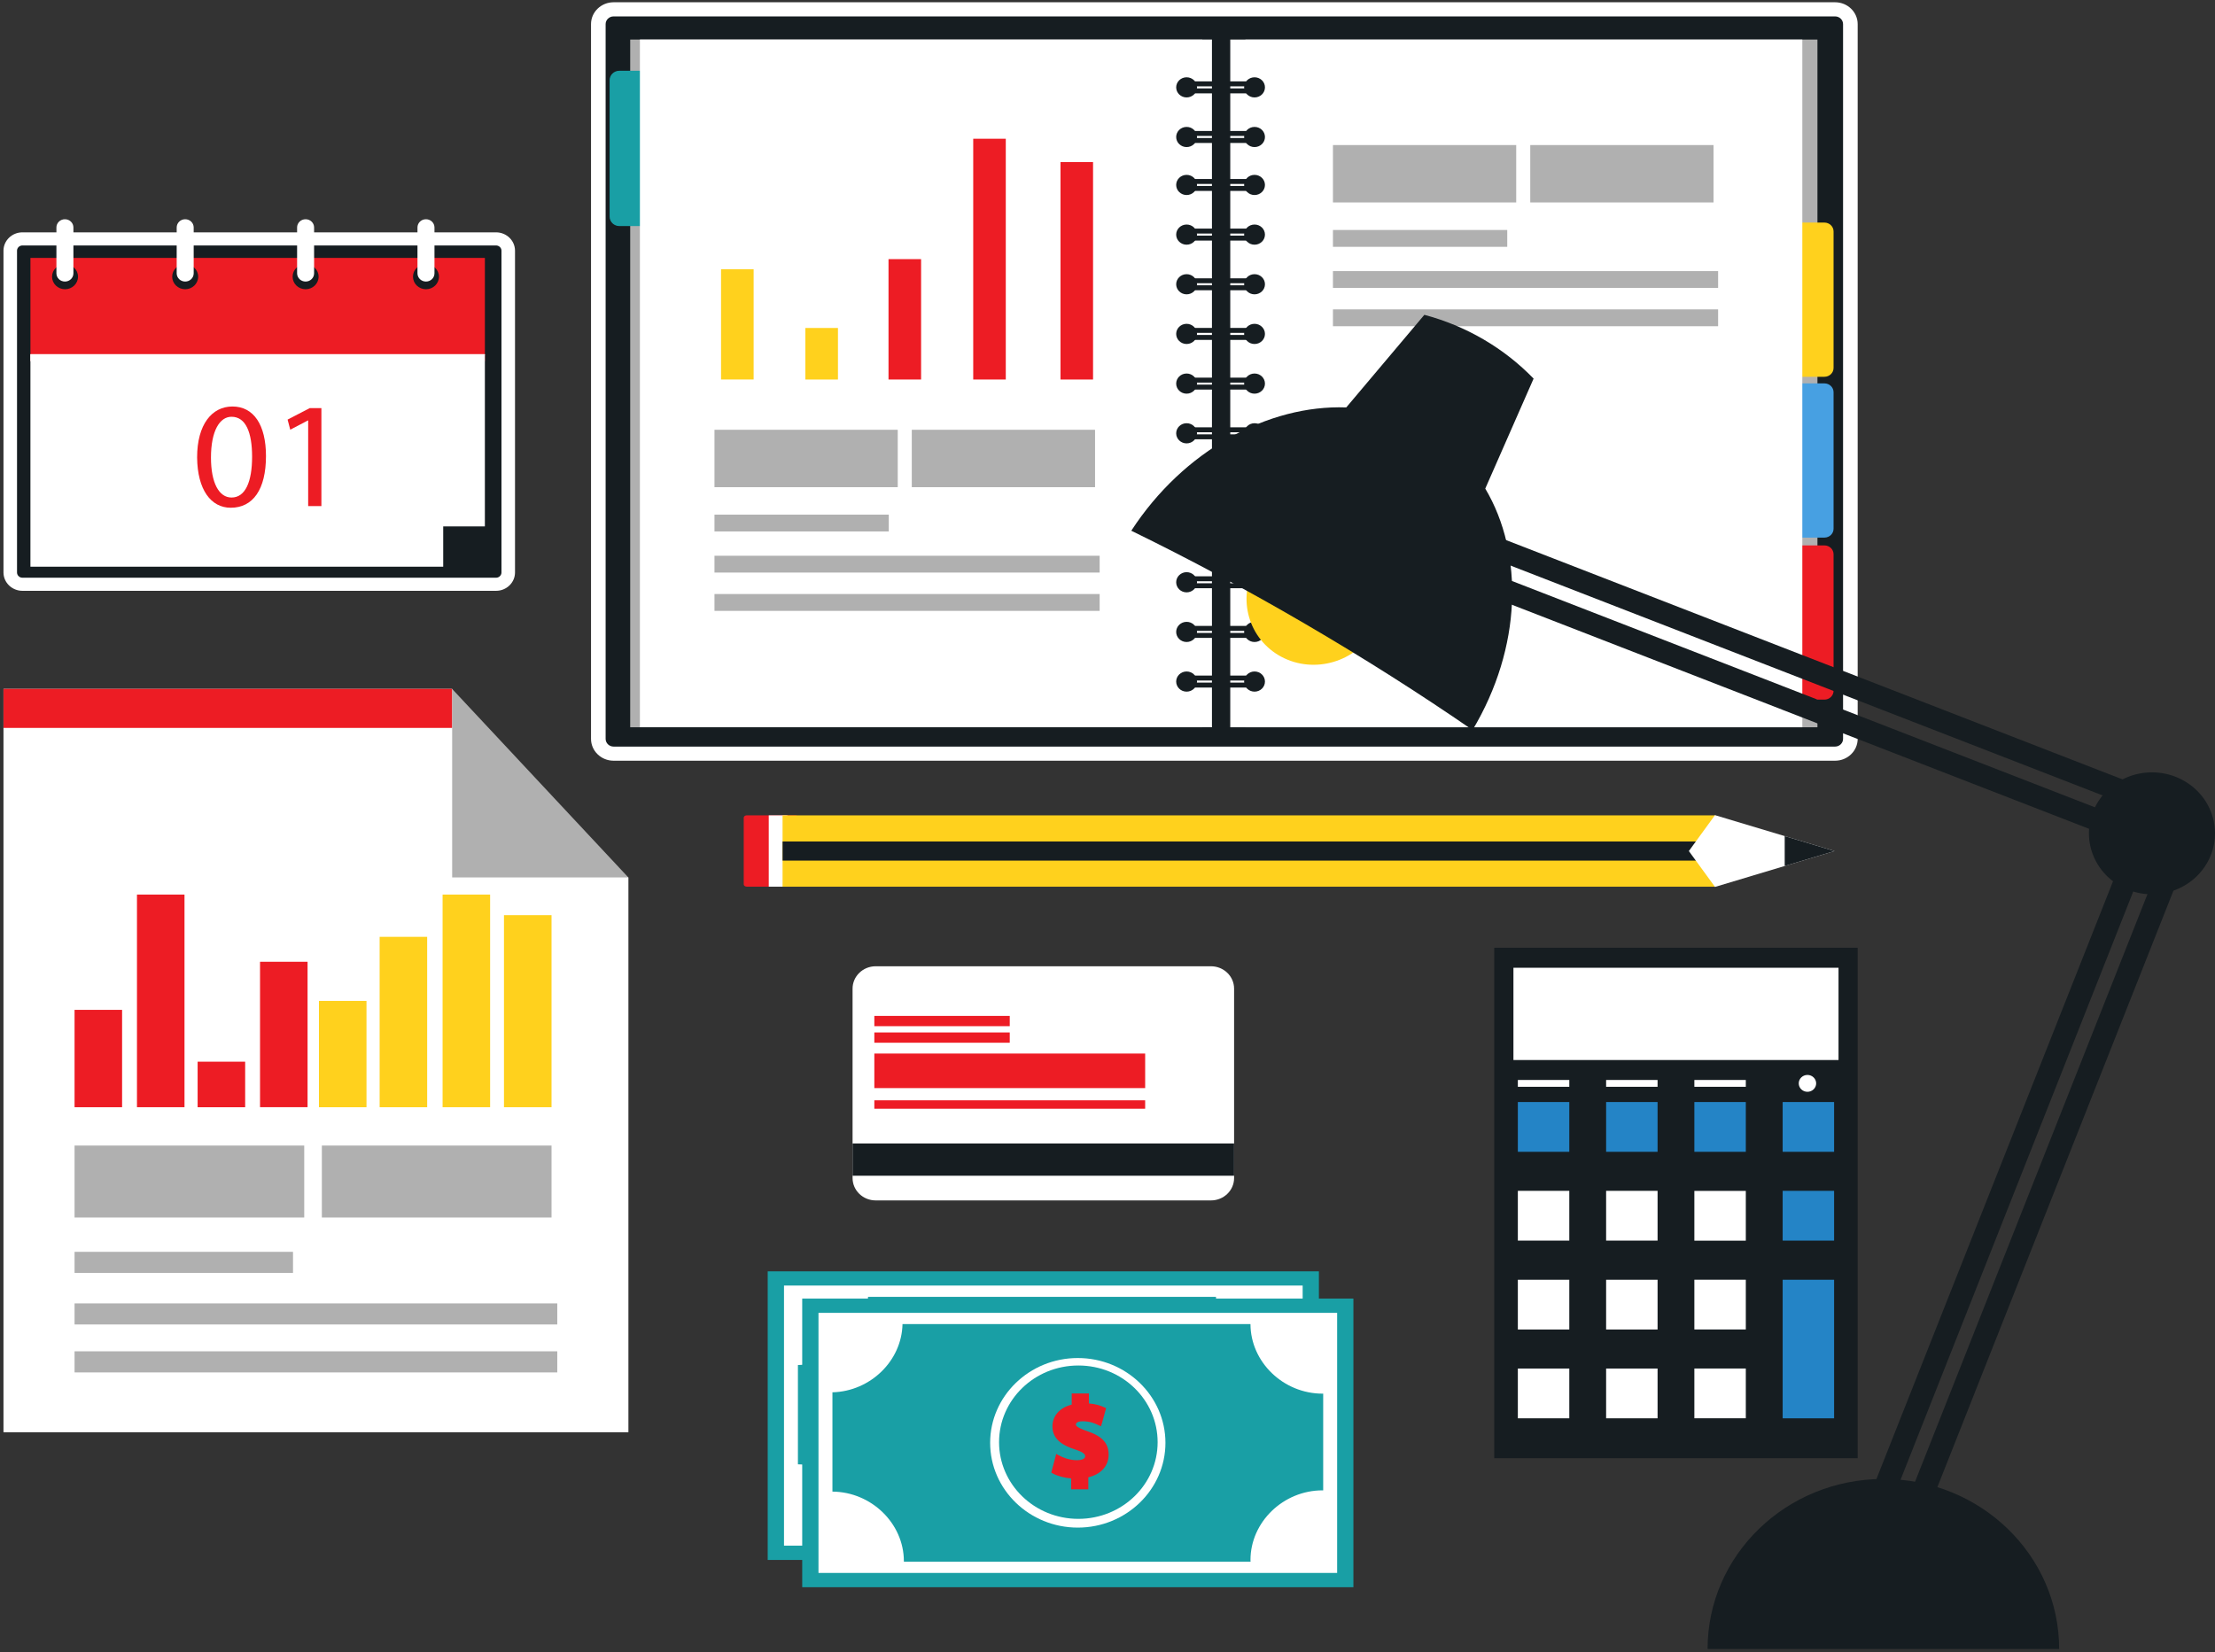 <svg width="512" height="382" viewBox="0 0 512 382" fill="none" xmlns="http://www.w3.org/2000/svg">
<rect x="0" y="0" width="512" height="382" fill="#333333" stroke="none"/>
<path d="M427.715 170.833C427.715 172.717 426.139 174.247 424.186 174.247H141.832C139.885 174.247 138.303 172.717 138.303 170.833V5.57C138.303 3.686 139.885 2.156 141.832 2.156H424.186C426.139 2.156 427.715 3.686 427.715 5.57V170.833Z" fill="#161D21"/>
<path d="M424.185 175.881H141.832C138.956 175.881 136.614 173.616 136.614 170.833V5.571C136.614 2.789 138.956 0.523 141.832 0.523H424.185C427.061 0.523 429.403 2.789 429.403 5.571V170.833C429.403 173.616 427.061 175.881 424.185 175.881ZM141.832 3.791C140.819 3.791 139.991 4.591 139.991 5.571V170.833C139.991 171.813 140.819 172.614 141.832 172.614H424.185C425.198 172.614 426.026 171.813 426.026 170.833V5.571C426.026 4.591 425.198 3.791 424.185 3.791H141.832Z" fill="white"/>
<path d="M277.904 9.148H145.671V168.149H277.904V9.148Z" fill="#B0B0B0"/>
<path d="M152.622 16.492H143.161C141.99 16.492 141.044 17.407 141.044 18.54V50.1C141.044 51.233 141.99 52.147 143.161 52.147H152.622V16.492Z" fill="#199FA5"/>
<path d="M152.623 16.359H143.161C141.923 16.359 140.916 17.334 140.916 18.532V50.093C140.916 51.29 141.923 52.265 143.161 52.265H152.623V16.359Z" fill="#199FA5"/>
<path d="M280.143 9.141H147.916V168.141H280.143V9.141Z" fill="white"/>
<path d="M420.105 9.148H287.873V168.149H420.105V9.148Z" fill="#B0B0B0"/>
<path d="M421.715 126.102H413.351V161.757H421.715C422.885 161.757 423.831 160.842 423.831 159.709V128.154C423.831 127.022 422.885 126.102 421.715 126.102Z" fill="#ED1C24"/>
<path d="M421.715 88.641H413.351V124.296H421.715C422.885 124.296 423.831 123.381 423.831 122.248V90.688C423.831 89.555 422.885 88.641 421.715 88.641Z" fill="#47A0E2"/>
<path d="M421.715 51.461H413.351V87.116H421.715C422.885 87.116 423.831 86.196 423.831 85.069V53.514C423.831 52.381 422.885 51.461 421.715 51.461Z" fill="#FFD11D"/>
<path d="M416.609 9.148H284.376V168.149H416.609V9.148Z" fill="white"/>
<path d="M292.397 42.76C292.397 44.051 291.316 45.091 289.988 45.091C288.654 45.091 287.579 44.045 287.579 42.76C287.579 41.47 288.659 40.43 289.988 40.43C291.316 40.43 292.397 41.47 292.397 42.76Z" fill="#161D21"/>
<path d="M276.693 42.76C276.693 44.051 275.612 45.091 274.284 45.091C272.956 45.091 271.875 44.045 271.875 42.76C271.875 41.47 272.956 40.43 274.284 40.43C275.612 40.43 276.693 41.47 276.693 42.76Z" fill="#161D21"/>
<path d="M291.142 41.955C291.142 42.27 290.877 42.526 290.551 42.526H273.873C273.547 42.526 273.276 42.27 273.276 41.955C273.276 41.639 273.541 41.383 273.873 41.383H290.551C290.877 41.377 291.142 41.633 291.142 41.955Z" fill="#161D21"/>
<path d="M291.142 43.572C291.142 43.888 290.877 44.144 290.551 44.144H273.873C273.547 44.144 273.276 43.888 273.276 43.572C273.276 43.256 273.541 43 273.873 43H290.551C290.877 43 291.142 43.256 291.142 43.572Z" fill="#161D21"/>
<path d="M292.398 31.674C292.398 32.965 291.317 34.005 289.989 34.005C288.655 34.005 287.58 32.959 287.58 31.674C287.58 30.384 288.66 29.344 289.989 29.344C291.317 29.338 292.398 30.384 292.398 31.674Z" fill="#161D21"/>
<path d="M276.694 31.674C276.694 32.965 275.613 34.005 274.285 34.005C272.957 34.005 271.876 32.959 271.876 31.674C271.876 30.384 272.957 29.344 274.285 29.344C275.613 29.338 276.694 30.384 276.694 31.674Z" fill="#161D21"/>
<path d="M291.143 30.853C291.143 31.169 290.878 31.425 290.552 31.425H273.874C273.548 31.425 273.277 31.169 273.277 30.853C273.277 30.537 273.542 30.281 273.874 30.281H290.552C290.878 30.281 291.143 30.537 291.143 30.853Z" fill="#161D21"/>
<path d="M291.143 32.486C291.143 32.802 290.878 33.058 290.552 33.058H273.874C273.548 33.058 273.277 32.802 273.277 32.486C273.277 32.17 273.542 31.914 273.874 31.914H290.552C290.878 31.909 291.143 32.17 291.143 32.486Z" fill="#161D21"/>
<path d="M292.398 20.198C292.398 21.488 291.317 22.528 289.989 22.528C288.655 22.528 287.58 21.483 287.58 20.198C287.58 18.913 288.66 17.867 289.989 17.867C291.317 17.867 292.398 18.907 292.398 20.198Z" fill="#161D21"/>
<path d="M276.694 20.198C276.694 21.488 275.613 22.528 274.285 22.528C272.957 22.528 271.876 21.483 271.876 20.198C271.876 18.913 272.957 17.867 274.285 17.867C275.613 17.867 276.694 18.907 276.694 20.198Z" fill="#161D21"/>
<path d="M291.143 19.392C291.143 19.708 290.878 19.964 290.552 19.964H273.874C273.548 19.964 273.277 19.708 273.277 19.392C273.277 19.076 273.542 18.82 273.874 18.82H290.552C290.878 18.815 291.143 19.071 291.143 19.392Z" fill="#161D21"/>
<path d="M291.143 21.009C291.143 21.325 290.878 21.586 290.552 21.586H273.874C273.548 21.586 273.277 21.325 273.277 21.009C273.277 20.693 273.542 20.438 273.874 20.438H290.552C290.878 20.438 291.143 20.693 291.143 21.009Z" fill="#161D21"/>
<path d="M292.398 65.721C292.398 67.012 291.317 68.052 289.989 68.052C288.655 68.052 287.58 67.006 287.58 65.721C287.58 64.436 288.66 63.391 289.989 63.391C291.317 63.391 292.398 64.436 292.398 65.721Z" fill="#161D21"/>
<path d="M276.694 65.721C276.694 67.012 275.613 68.052 274.285 68.052C272.957 68.052 271.876 67.006 271.876 65.721C271.876 64.436 272.957 63.391 274.285 63.391C275.613 63.391 276.694 64.436 276.694 65.721Z" fill="#161D21"/>
<path d="M291.143 64.915C291.143 65.231 290.878 65.487 290.552 65.487H273.874C273.548 65.487 273.277 65.231 273.277 64.915C273.277 64.6 273.542 64.344 273.874 64.344H290.552C290.878 64.344 291.143 64.6 291.143 64.915Z" fill="#161D21"/>
<path d="M291.143 66.533C291.143 66.849 290.878 67.105 290.552 67.105H273.874C273.548 67.105 273.277 66.849 273.277 66.533C273.277 66.217 273.542 65.961 273.874 65.961H290.552C290.878 65.956 291.143 66.212 291.143 66.533Z" fill="#161D21"/>
<path d="M292.397 77.203C292.397 78.494 291.316 79.534 289.988 79.534C288.654 79.534 287.579 78.488 287.579 77.203C287.579 75.913 288.659 74.867 289.988 74.867C291.316 74.873 292.397 75.918 292.397 77.203Z" fill="#161D21"/>
<path d="M276.693 77.203C276.693 78.494 275.612 79.534 274.284 79.534C272.956 79.534 271.875 78.488 271.875 77.203C271.875 75.913 272.956 74.867 274.284 74.867C275.612 74.873 276.693 75.918 276.693 77.203Z" fill="#161D21"/>
<path d="M291.142 76.392C291.142 76.708 290.877 76.969 290.551 76.969H273.873C273.547 76.969 273.276 76.713 273.276 76.392C273.276 76.076 273.541 75.82 273.873 75.82H290.551C290.877 75.815 291.142 76.076 291.142 76.392Z" fill="#161D21"/>
<path d="M291.142 78.015C291.142 78.331 290.877 78.586 290.551 78.586H273.873C273.547 78.586 273.276 78.331 273.276 78.015C273.276 77.699 273.541 77.438 273.873 77.438H290.551C290.877 77.438 291.142 77.693 291.142 78.015Z" fill="#161D21"/>
<path d="M292.397 88.69C292.397 89.975 291.316 91.02 289.988 91.02C288.654 91.02 287.579 89.975 287.579 88.69C287.579 87.399 288.659 86.359 289.988 86.359C291.316 86.359 292.397 87.405 292.397 88.69Z" fill="#161D21"/>
<path d="M276.693 88.69C276.693 89.975 275.612 91.02 274.284 91.02C272.956 91.02 271.875 89.975 271.875 88.69C271.875 87.399 272.956 86.359 274.284 86.359C275.612 86.359 276.693 87.405 276.693 88.69Z" fill="#161D21"/>
<path d="M291.142 87.884C291.142 88.2 290.877 88.456 290.551 88.456H273.873C273.547 88.456 273.276 88.2 273.276 87.884C273.276 87.569 273.541 87.313 273.873 87.313H290.551C290.877 87.307 291.142 87.569 291.142 87.884Z" fill="#161D21"/>
<path d="M291.142 89.499C291.142 89.815 290.877 90.071 290.551 90.071H273.873C273.547 90.071 273.276 89.809 273.276 89.499C273.276 89.183 273.541 88.922 273.873 88.922H290.551C290.877 88.927 291.142 89.183 291.142 89.499Z" fill="#161D21"/>
<path d="M292.397 100.182C292.397 101.473 291.316 102.513 289.988 102.513C288.654 102.513 287.579 101.467 287.579 100.182C287.579 98.897 288.659 97.852 289.988 97.852C291.316 97.846 292.397 98.892 292.397 100.182Z" fill="#161D21"/>
<path d="M276.693 100.182C276.693 101.473 275.612 102.513 274.284 102.513C272.956 102.513 271.875 101.467 271.875 100.182C271.875 98.897 272.956 97.852 274.284 97.852C275.612 97.846 276.693 98.892 276.693 100.182Z" fill="#161D21"/>
<path d="M291.142 99.361C291.142 99.677 290.877 99.938 290.551 99.938H273.873C273.547 99.938 273.276 99.682 273.276 99.361C273.276 99.045 273.541 98.789 273.873 98.789H290.551C290.877 98.789 291.142 99.045 291.142 99.361Z" fill="#161D21"/>
<path d="M291.142 100.994C291.142 101.31 290.877 101.565 290.551 101.565H273.873C273.547 101.565 273.276 101.31 273.276 100.994C273.276 100.678 273.541 100.422 273.873 100.422H290.551C290.877 100.417 291.142 100.678 291.142 100.994Z" fill="#161D21"/>
<path d="M292.397 111.635C292.397 112.926 291.316 113.966 289.988 113.966C288.654 113.966 287.579 112.92 287.579 111.635C287.579 110.35 288.659 109.305 289.988 109.305C291.316 109.305 292.397 110.35 292.397 111.635Z" fill="#161D21"/>
<path d="M276.693 111.635C276.693 112.926 275.612 113.966 274.284 113.966C272.956 113.966 271.875 112.92 271.875 111.635C271.875 110.35 272.956 109.305 274.284 109.305C275.612 109.305 276.693 110.35 276.693 111.635Z" fill="#161D21"/>
<path d="M291.142 110.83C291.142 111.145 290.877 111.401 290.551 111.401H273.873C273.547 111.401 273.276 111.145 273.276 110.83C273.276 110.514 273.541 110.258 273.873 110.258H290.551C290.877 110.258 291.142 110.514 291.142 110.83Z" fill="#161D21"/>
<path d="M291.142 112.447C291.142 112.763 290.877 113.019 290.551 113.019H273.873C273.547 113.019 273.276 112.763 273.276 112.447C273.276 112.131 273.541 111.875 273.873 111.875H290.551C290.877 111.87 291.142 112.131 291.142 112.447Z" fill="#161D21"/>
<path d="M292.397 123.125C292.397 124.41 291.316 125.456 289.988 125.456C288.654 125.456 287.579 124.41 287.579 123.125C287.579 121.835 288.659 120.789 289.988 120.789C291.316 120.795 292.397 121.84 292.397 123.125Z" fill="#161D21"/>
<path d="M276.693 123.125C276.693 124.41 275.612 125.456 274.284 125.456C272.956 125.456 271.875 124.41 271.875 123.125C271.875 121.835 272.956 120.789 274.284 120.789C275.612 120.795 276.693 121.84 276.693 123.125Z" fill="#161D21"/>
<path d="M291.142 122.314C291.142 122.63 290.877 122.891 290.551 122.891H273.873C273.547 122.891 273.276 122.635 273.276 122.314C273.276 121.998 273.541 121.742 273.873 121.742H290.551C290.877 121.742 291.142 121.998 291.142 122.314Z" fill="#161D21"/>
<path d="M291.142 123.931C291.142 124.247 290.877 124.503 290.551 124.503H273.873C273.547 124.503 273.276 124.247 273.276 123.931C273.276 123.615 273.541 123.359 273.873 123.359H290.551C290.877 123.359 291.142 123.615 291.142 123.931Z" fill="#161D21"/>
<path d="M292.397 134.62C292.397 135.91 291.316 136.956 289.988 136.956C288.654 136.956 287.579 135.91 287.579 134.62C287.579 133.335 288.659 132.289 289.988 132.289C291.316 132.289 292.397 133.329 292.397 134.62Z" fill="#161D21"/>
<path d="M276.693 134.62C276.693 135.91 275.612 136.956 274.284 136.956C272.956 136.956 271.875 135.91 271.875 134.62C271.875 133.335 272.956 132.289 274.284 132.289C275.612 132.289 276.693 133.329 276.693 134.62Z" fill="#161D21"/>
<path d="M291.142 133.814C291.142 134.13 290.877 134.391 290.551 134.391H273.873C273.547 134.391 273.276 134.135 273.276 133.814C273.276 133.498 273.541 133.242 273.873 133.242H290.551C290.877 133.237 291.142 133.493 291.142 133.814Z" fill="#161D21"/>
<path d="M291.142 135.431C291.142 135.747 290.877 136.003 290.551 136.003H273.873C273.547 136.003 273.276 135.747 273.276 135.431C273.276 135.115 273.541 134.859 273.873 134.859H290.551C290.877 134.859 291.142 135.115 291.142 135.431Z" fill="#161D21"/>
<path d="M292.397 146.104C292.397 147.395 291.316 148.435 289.988 148.435C288.654 148.435 287.579 147.389 287.579 146.104C287.579 144.819 288.659 143.773 289.988 143.773C291.316 143.768 292.397 144.813 292.397 146.104Z" fill="#161D21"/>
<path d="M276.693 146.104C276.693 147.395 275.612 148.435 274.284 148.435C272.956 148.435 271.875 147.389 271.875 146.104C271.875 144.819 272.956 143.773 274.284 143.773C275.612 143.768 276.693 144.813 276.693 146.104Z" fill="#161D21"/>
<path d="M291.142 145.288C291.142 145.604 290.877 145.86 290.551 145.86H273.873C273.547 145.86 273.276 145.604 273.276 145.288C273.276 144.972 273.541 144.711 273.873 144.711H290.551C290.877 144.716 291.142 144.972 291.142 145.288Z" fill="#161D21"/>
<path d="M291.142 146.913C291.142 147.229 290.877 147.485 290.551 147.485H273.873C273.547 147.485 273.276 147.229 273.276 146.913C273.276 146.592 273.541 146.336 273.873 146.336H290.551C290.877 146.341 291.142 146.597 291.142 146.913Z" fill="#161D21"/>
<path d="M292.397 157.581C292.397 158.871 291.316 159.911 289.988 159.911C288.654 159.911 287.579 158.866 287.579 157.581C287.579 156.295 288.659 155.25 289.988 155.25C291.316 155.25 292.397 156.295 292.397 157.581Z" fill="#161D21"/>
<path d="M276.693 157.581C276.693 158.871 275.612 159.911 274.284 159.911C272.956 159.911 271.875 158.866 271.875 157.581C271.875 156.295 272.956 155.25 274.284 155.25C275.612 155.25 276.693 156.295 276.693 157.581Z" fill="#161D21"/>
<path d="M291.142 156.765C291.142 157.081 290.877 157.336 290.551 157.336H273.873C273.547 157.336 273.276 157.081 273.276 156.765C273.276 156.449 273.541 156.188 273.873 156.188H290.551C290.877 156.193 291.142 156.449 291.142 156.765Z" fill="#161D21"/>
<path d="M291.142 158.392C291.142 158.708 290.877 158.964 290.551 158.964H273.873C273.547 158.964 273.276 158.708 273.276 158.392C273.276 158.076 273.541 157.82 273.873 157.82H290.551C290.877 157.815 291.142 158.076 291.142 158.392Z" fill="#161D21"/>
<path d="M292.397 54.245C292.397 55.535 291.316 56.575 289.988 56.575C288.654 56.575 287.579 55.53 287.579 54.245C287.579 52.954 288.659 51.914 289.988 51.914C291.316 51.909 292.397 52.954 292.397 54.245Z" fill="#161D21"/>
<path d="M276.693 54.245C276.693 55.535 275.612 56.575 274.284 56.575C272.956 56.575 271.875 55.53 271.875 54.245C271.875 52.954 272.956 51.914 274.284 51.914C275.612 51.909 276.693 52.954 276.693 54.245Z" fill="#161D21"/>
<path d="M291.142 53.423C291.142 53.739 290.877 54.001 290.551 54.001H273.873C273.547 54.001 273.276 53.739 273.276 53.423C273.276 53.108 273.541 52.852 273.873 52.852H290.551C290.877 52.852 291.142 53.108 291.142 53.423Z" fill="#161D21"/>
<path d="M291.142 55.048C291.142 55.37 290.877 55.626 290.551 55.626H273.873C273.547 55.626 273.276 55.37 273.276 55.048C273.276 54.733 273.541 54.477 273.873 54.477H290.551C290.877 54.482 291.142 54.738 291.142 55.048Z" fill="#161D21"/>
<path d="M205.442 118.984H165.153V122.872H205.442V118.984Z" fill="#B0B0B0"/>
<path d="M254.186 128.492H165.153V132.38H254.186V128.492Z" fill="#B0B0B0"/>
<path d="M254.186 137.344H165.153V141.237H254.186V137.344Z" fill="#B0B0B0"/>
<path d="M207.514 99.367H165.153V112.637H207.514V99.367Z" fill="#B0B0B0"/>
<path d="M253.122 99.367H210.761V112.637H253.122V99.367Z" fill="#B0B0B0"/>
<path d="M348.403 53.172H308.114V57.065H348.403V53.172Z" fill="#B0B0B0"/>
<path d="M397.147 62.68H308.114V66.568H397.147V62.68Z" fill="#B0B0B0"/>
<path d="M397.147 71.531H308.114V75.425H397.147V71.531Z" fill="#B0B0B0"/>
<path d="M350.475 33.539H308.114V46.809H350.475V33.539Z" fill="#B0B0B0"/>
<path d="M396.083 33.539H353.722V46.809H396.083V33.539Z" fill="#B0B0B0"/>
<path d="M171.789 62.25H170.815H166.672V87.739H170.815H171.789H174.203V62.25H171.789Z" fill="#FFD11D"/>
<path d="M189.547 75.828H188.579H186.164V87.748H188.579H189.547H193.695V75.828H189.547Z" fill="#FFD11D"/>
<path d="M208.769 59.914H207.795H205.38V87.745H207.795H208.769H212.911V59.914H208.769Z" fill="#ED1C24"/>
<path d="M228.345 32.078H227.377H224.962V87.745H227.377H228.345H232.488V32.078H228.345Z" fill="#ED1C24"/>
<path d="M248.518 37.477H247.544H245.135V87.747H247.544H248.518H252.66V37.477H248.518Z" fill="#ED1C24"/>
<path d="M439.363 365.221L434.438 363.397L497.962 202.758L502.921 204.598L439.363 365.221Z" fill="#161D21"/>
<path d="M426.434 360.427L489.992 199.805L494.883 201.613L431.359 362.252L426.434 360.427Z" fill="#161D21"/>
<path d="M434.438 363.396L434.432 363.418L431.353 362.274L431.359 362.258L434.438 363.396Z" fill="#FFFDFA"/>
<path fill-rule="evenodd" clip-rule="evenodd" d="M411.917 164.065V158.565L322.878 123.993L324.105 121.037L411.917 155.129V149.635L326.069 116.305L320.914 128.731L411.917 164.065ZM411.917 155.129L500.956 189.706L499.729 192.668L411.917 158.57V164.07L497.764 197.406L502.92 184.974L411.917 149.635V155.129Z" fill="#161D21"/>
<path fill-rule="evenodd" clip-rule="evenodd" d="M296.188 151.853C288.6 147.812 285.893 138.403 290.159 130.91C294.426 123.418 304.09 120.602 311.677 124.643C319.265 128.683 321.967 138.093 317.7 145.585C313.439 153.078 303.769 155.898 296.188 151.853Z" fill="#FFD11D"/>
<path fill-rule="evenodd" clip-rule="evenodd" d="M342.922 78.474C338.582 75.936 333.995 74.058 329.244 72.789L311.188 94.2C293.154 93.552 273.606 104.104 261.499 122.705C274.613 129.103 288.156 136.335 301.827 144.323C315.499 152.311 328.417 160.533 340.383 168.783C351.759 149.752 352.31 128.102 343.322 112.964L354.494 87.535C351.123 84.061 347.262 81.006 342.922 78.474Z" fill="#161D21"/>
<path fill-rule="evenodd" clip-rule="evenodd" d="M435.343 341.945C412.902 341.945 394.71 359.544 394.71 381.254V381.26H475.976V381.254C475.976 359.544 457.785 341.945 435.343 341.945Z" fill="#161D21"/>
<path fill-rule="evenodd" clip-rule="evenodd" d="M509.652 200.342C514.032 193.808 512.107 185.079 505.358 180.843C498.609 176.606 489.586 178.463 485.207 184.997C480.828 191.532 482.753 200.26 489.502 204.497C496.251 208.733 505.273 206.871 509.652 200.342Z" fill="#161D21"/>
<path d="M117.485 132.353C117.485 133.861 116.225 135.081 114.665 135.081H5.189C3.636 135.081 2.369 133.861 2.369 132.353V57.955C2.369 56.452 3.63 55.227 5.189 55.227H114.66C116.213 55.227 117.48 56.446 117.48 57.955V132.353H117.485Z" fill="#161D21"/>
<path d="M114.666 136.6H5.189C2.775 136.6 0.805 134.694 0.805 132.358V57.961C0.805 55.625 2.769 53.719 5.189 53.719H114.66C117.075 53.719 119.045 55.619 119.045 57.961V132.358C119.05 134.694 117.08 136.6 114.666 136.6ZM5.189 56.752C4.497 56.752 3.934 57.296 3.934 57.961V132.358C3.934 133.028 4.497 133.573 5.189 133.573H114.66C115.352 133.573 115.915 133.028 115.915 132.358V57.961C115.915 57.291 115.352 56.752 114.66 56.752H5.189Z" fill="white"/>
<path d="M112.082 59.633H7.035V83.505H112.082V59.633Z" fill="#ED1C24"/>
<path d="M111.772 83.505L112.082 81.898H7.035V83.505H111.772Z" fill="white"/>
<path d="M18.033 63.973C18.033 65.573 16.688 66.875 15.033 66.875C13.378 66.875 12.033 65.573 12.033 63.973C12.033 62.366 13.378 61.07 15.033 61.07C16.688 61.07 18.033 62.366 18.033 63.973Z" fill="#161D21"/>
<path d="M45.804 63.973C45.804 65.573 44.459 66.875 42.804 66.875C41.149 66.875 39.804 65.573 39.804 63.973C39.804 62.366 41.149 61.07 42.804 61.07C44.459 61.07 45.804 62.366 45.804 63.973Z" fill="#161D21"/>
<path d="M73.638 63.973C73.638 65.573 72.299 66.875 70.638 66.875C68.983 66.875 67.638 65.573 67.638 63.973C67.638 62.366 68.983 61.07 70.638 61.07C72.293 61.07 73.638 62.366 73.638 63.973Z" fill="#161D21"/>
<path d="M101.466 63.973C101.466 65.573 100.121 66.875 98.466 66.875C96.811 66.875 95.466 65.573 95.466 63.973C95.466 62.366 96.805 61.07 98.466 61.07C100.121 61.07 101.466 62.366 101.466 63.973Z" fill="#161D21"/>
<path d="M15.005 50.688C16.091 50.688 16.969 51.537 16.969 52.588V63.195C16.969 64.246 16.091 65.096 15.005 65.096C13.919 65.096 13.04 64.246 13.04 63.195V52.588C13.04 51.537 13.924 50.688 15.005 50.688Z" fill="white"/>
<path d="M42.806 50.688C43.892 50.688 44.77 51.537 44.77 52.588V63.195C44.77 64.246 43.892 65.096 42.806 65.096C41.725 65.096 40.841 64.246 40.841 63.195V52.588C40.847 51.537 41.725 50.688 42.806 50.688Z" fill="white"/>
<path d="M70.639 50.688C71.725 50.688 72.603 51.537 72.603 52.588V63.195C72.603 64.246 71.725 65.096 70.639 65.096C69.552 65.096 68.674 64.246 68.674 63.195V52.588C68.674 51.537 69.552 50.688 70.639 50.688Z" fill="white"/>
<path d="M98.465 50.688C99.552 50.688 100.43 51.537 100.43 52.588V63.195C100.43 64.246 99.552 65.096 98.465 65.096C97.379 65.096 96.501 64.246 96.501 63.195V52.588C96.501 51.537 97.379 50.688 98.465 50.688Z" fill="white"/>
<path d="M102.45 131.036H79.446V95.789H112.081V121.719L102.45 131.036Z" fill="#161D21"/>
<path d="M102.45 131.025H7.034V81.898H112.08V121.708H102.45V131.025Z" fill="white"/>
<path d="M61.481 105.441C61.481 113.141 58.492 117.393 53.342 117.393C48.766 117.393 45.636 113.25 45.563 105.757C45.563 98.128 48.985 93.984 53.736 93.984C58.633 93.984 61.481 98.232 61.481 105.441ZM48.766 105.795C48.766 111.681 50.634 115.03 53.516 115.03C56.724 115.03 58.272 111.371 58.272 105.588C58.272 100.018 56.831 96.359 53.516 96.359C50.781 96.353 48.766 99.626 48.766 105.795Z" fill="#ED1C24"/>
<path d="M71.235 97.218H71.162L67.093 99.347L66.479 97.011L71.59 94.359H74.291V117.006H71.235V97.218Z" fill="#ED1C24"/>
<path d="M304.866 293.938H177.457V360.669H304.866V293.938Z" fill="#199FA5"/>
<path d="M301.112 357.358H181.223V297.227H301.112V357.358Z" fill="white"/>
<path d="M297.734 315.916C288.666 315.916 281.101 308.608 281.079 299.836H200.646C200.466 308.336 193.216 315.377 184.441 315.605V338.562C193.458 338.639 200.956 345.93 200.956 354.669C200.956 354.702 200.95 354.735 200.95 354.767H281.096C281.09 354.637 281.073 354.517 281.073 354.386C281.073 345.603 288.649 338.274 297.728 338.274C297.779 338.274 297.83 338.279 297.88 338.279V315.91C297.835 315.905 297.785 315.916 297.734 315.916Z" fill="#199FA5"/>
<path d="M220.904 327.306C220.904 338.115 229.994 346.909 241.167 346.909C252.34 346.909 261.43 338.115 261.43 327.306C261.43 316.497 252.34 307.703 241.167 307.703C229.994 307.703 220.904 316.497 220.904 327.306Z" fill="white"/>
<path d="M259.618 327.136C259.618 336.926 251.411 344.865 241.285 344.865C231.165 344.865 222.958 336.926 222.958 327.136C222.958 317.345 231.165 309.406 241.285 309.406C251.417 309.406 259.618 317.345 259.618 327.136Z" fill="#199FA5"/>
<path d="M243.419 324.643C242.164 324.202 240.717 323.625 240.717 323.108C240.717 322.427 241.702 322.324 242.293 322.324C244.01 322.324 245.107 322.836 245.766 323.141L246.52 323.489L246.757 322.716L247.697 319.291L247.173 319.051C246.475 318.735 245.361 318.338 243.723 318.202C243.723 317.554 243.723 315.898 243.723 315.898H239.749C239.749 315.898 239.749 317.837 239.749 318.474C236.991 319.166 235.291 321.055 235.291 323.533C235.291 326.729 238.083 328.047 240.509 328.842C242.575 329.517 242.856 330.002 242.856 330.426C242.856 331.058 241.922 331.336 240.993 331.336C239.186 331.336 237.683 330.682 236.946 330.296L236.164 329.882L235.021 334.205L235.488 334.456C236.546 335.022 238.105 335.42 239.614 335.55C239.614 336.242 239.614 338.055 239.614 338.055H243.588C243.588 338.055 243.588 335.959 243.588 335.283C246.492 334.603 248.282 332.653 248.282 330.061C248.288 327.421 246.835 325.798 243.419 324.643Z" fill="white"/>
<path d="M312.842 300.242H185.433V366.973H312.842V300.242Z" fill="#199FA5"/>
<path d="M309.082 363.671H189.192V303.539H309.082V363.671Z" fill="white"/>
<path d="M305.705 322.22C296.637 322.22 289.072 314.913 289.05 306.141H208.617C208.437 314.641 201.187 321.681 192.418 321.91V344.867C201.435 344.943 208.932 352.234 208.932 360.974C208.932 361.007 208.927 361.039 208.927 361.072H289.072C289.067 360.941 289.05 360.821 289.05 360.691C289.05 351.908 296.626 344.578 305.705 344.578C305.756 344.578 305.806 344.584 305.857 344.584V322.209C305.806 322.215 305.756 322.22 305.705 322.22Z" fill="#199FA5"/>
<path d="M228.874 333.587C228.874 344.396 237.964 353.19 249.131 353.19C260.304 353.19 269.394 344.396 269.394 333.587C269.394 322.778 260.304 313.984 249.131 313.984C237.964 313.984 228.874 322.778 228.874 333.587Z" fill="white"/>
<path d="M267.587 333.441C267.587 343.231 259.381 351.17 249.26 351.17C239.14 351.17 230.934 343.226 230.934 333.441C230.934 323.65 239.14 315.711 249.26 315.711C259.386 315.705 267.587 323.645 267.587 333.441Z" fill="#199FA5"/>
<path d="M251.394 330.925C250.139 330.484 248.692 329.906 248.692 329.389C248.692 328.708 249.677 328.605 250.268 328.605C251.985 328.605 253.082 329.117 253.741 329.422L254.495 329.77L254.737 328.997L255.677 325.572L255.154 325.332C254.461 325.017 253.341 324.619 251.703 324.483C251.703 323.835 251.703 322.18 251.703 322.18H247.73C247.73 322.18 247.73 324.118 247.73 324.755C244.971 325.447 243.272 327.336 243.272 329.814C243.272 333.01 246.063 334.328 248.489 335.118C250.555 335.793 250.837 336.277 250.837 336.702C250.837 337.334 249.897 337.611 248.973 337.611C247.167 337.611 245.664 336.958 244.926 336.571L244.144 336.158L243.001 340.481L243.469 340.732C244.527 341.298 246.092 341.695 247.594 341.826C247.594 342.518 247.594 344.331 247.594 344.331H251.568C251.568 344.331 251.568 342.234 251.568 341.559C254.473 340.879 256.262 338.929 256.262 336.337C256.262 333.702 254.805 332.079 251.394 330.925Z" fill="#ED1C24"/>
<path d="M429.405 219.125H345.398V337.139H429.405V219.125Z" fill="#161D21"/>
<path d="M362.745 254.797H350.852V266.303H362.745V254.797Z" fill="url(#paint0_linear_1468_16692)"/>
<path d="M362.745 275.328H350.852V286.834H362.745V275.328Z" fill="white"/>
<path d="M362.745 295.883H350.852V307.389H362.745V295.883Z" fill="white"/>
<path d="M362.745 316.414H350.852V327.92H362.745V316.414Z" fill="white"/>
<path d="M383.15 254.797H371.256V266.303H383.15V254.797Z" fill="url(#paint1_linear_1468_16692)"/>
<path d="M383.15 275.328H371.256V286.834H383.15V275.328Z" fill="white"/>
<path d="M383.15 295.883H371.256V307.389H383.15V295.883Z" fill="white"/>
<path d="M383.15 316.414H371.256V327.92H383.15V316.414Z" fill="white"/>
<path d="M403.547 254.797H391.654V266.303H403.547V254.797Z" fill="url(#paint2_linear_1468_16692)"/>
<path d="M362.745 249.695H350.852V251.274H362.745V249.695Z" fill="white"/>
<path d="M383.149 249.695H371.256V251.274H383.149V249.695Z" fill="white"/>
<path d="M403.547 249.695H391.654V251.274H403.547V249.695Z" fill="white"/>
<path d="M403.547 275.344H391.654V286.849H403.547V275.344Z" fill="white"/>
<path d="M403.547 295.875H391.654V307.381H403.547V295.875Z" fill="white"/>
<path d="M403.547 316.406H391.654V327.912H403.547V316.406Z" fill="white"/>
<path d="M423.957 254.797H412.064V266.303H423.957V254.797Z" fill="url(#paint3_linear_1468_16692)"/>
<path d="M423.957 275.328H412.064V286.834H423.957V275.328Z" fill="url(#paint4_linear_1468_16692)"/>
<path d="M423.957 295.883H412.064V327.922H423.957V295.883Z" fill="url(#paint5_linear_1468_16692)"/>
<path d="M424.976 223.75H349.834V245.084H424.976V223.75Z" fill="white"/>
<path d="M419.809 250.481C419.809 251.559 418.903 252.43 417.794 252.43C416.685 252.43 415.779 251.559 415.779 250.481C415.779 249.408 416.685 248.531 417.794 248.531C418.903 248.531 419.809 249.408 419.809 250.481Z" fill="white"/>
<path d="M184.56 204.462C184.56 204.756 184.239 205.001 183.845 205.001H172.627C172.233 205.001 171.913 204.756 171.913 204.462V189.047C171.913 188.753 172.233 188.508 172.627 188.508H183.845C184.239 188.508 184.56 188.753 184.56 189.047V204.462Z" fill="#ED1C24"/>
<path d="M181.746 188.516H177.699V205.009H181.746C182.14 205.009 182.461 204.764 182.461 204.47V189.055C182.461 188.761 182.14 188.516 181.746 188.516Z" fill="white"/>
<path d="M357.578 188.516H348.634H230.991H211.578H180.891V205.009H211.578H230.991H348.634H357.578H396.534V188.516H357.578Z" fill="#FFD11D"/>
<path d="M357.578 194.555H348.634H230.991H211.578H180.891V198.976H211.578H230.991H348.634H357.578H396.534V194.555H357.578Z" fill="#161D21"/>
<path d="M396.426 205.06L390.381 196.767L396.421 188.469L424.057 196.767L396.426 205.06Z" fill="white"/>
<path d="M412.536 193.305V200.226L424.057 196.768L412.536 193.305Z" fill="#161D21"/>
<path d="M104.517 159.289H0.81V331.129H145.24V202.867L104.517 159.289Z" fill="#B0B0B0"/>
<path d="M104.517 159.289H0.81V331.129H145.24V202.867H104.517V159.289Z" fill="white"/>
<path d="M104.488 159.273H0.81V168.296H104.488V159.273Z" fill="#ED1C24"/>
<path d="M67.728 289.43H17.234V294.309H67.728V289.43Z" fill="#B0B0B0"/>
<path d="M128.815 301.352H17.234V306.225H128.815V301.352Z" fill="#B0B0B0"/>
<path d="M128.815 312.43H17.234V317.309H128.815V312.43Z" fill="#B0B0B0"/>
<path d="M24.697 233.484H23.279H17.234V255.995H23.279H24.697H28.221V233.484H24.697Z" fill="#ED1C24"/>
<path d="M36.596 206.828H35.178H31.66V255.993H35.178H36.596H42.647V206.828H36.596Z" fill="#ED1C24"/>
<path d="M50.623 245.469H49.204H45.681V256H49.204H50.623H56.668V245.469H50.623Z" fill="#ED1C24"/>
<path d="M65.049 222.367H63.63H60.107V255.986H63.63H65.049H71.094V222.367H65.049Z" fill="#ED1C24"/>
<path d="M78.669 231.414H77.251H73.728V255.999H77.251H78.669H84.715V231.414H78.669Z" fill="#FFD11D"/>
<path d="M92.69 216.602H91.272H87.754V255.998H91.272H92.69H98.741V216.602H92.69Z" fill="#FFD11D"/>
<path d="M107.247 206.828H105.823H102.305V255.993H105.823H107.247H113.292V206.828H107.247Z" fill="#FFD11D"/>
<path d="M121.443 211.594H120.019H116.495V255.994H120.019H121.443H127.488V211.594H121.443Z" fill="#FFD11D"/>
<path d="M70.323 264.859H17.234V281.494H70.323V264.859Z" fill="#B0B0B0"/>
<path d="M127.487 264.859H74.398V281.494H127.487V264.859Z" fill="#B0B0B0"/>
<path d="M285.262 228.579C285.262 225.726 282.87 223.406 279.92 223.406H202.414C199.465 223.406 197.073 225.726 197.073 228.579V272.375C197.073 275.228 199.465 277.543 202.414 277.543H279.92C282.87 277.543 285.262 275.228 285.262 272.375V228.579Z" fill="white"/>
<path d="M285.262 264.375H197.073V271.835H285.262V264.375Z" fill="#161D21"/>
<path d="M264.706 243.586H202.104V251.574H264.706V243.586Z" fill="#ED1C24"/>
<path d="M264.706 254.398H202.104V256.348H264.706V254.398Z" fill="#ED1C24"/>
<path d="M233.405 238.711H202.104V241.085H233.405V238.711Z" fill="#ED1C24"/>
<path d="M233.405 234.883H202.104V237.257H233.405V234.883Z" fill="#ED1C24"/>
<defs>
<linearGradient id="paint0_linear_1468_16692" x1="350.853" y1="260.551" x2="362.746" y2="260.551" gradientUnits="userSpaceOnUse">
<stop stop-color="#2484C6"/>
<stop offset="1" stop-color="#2484C6"/>
</linearGradient>
<linearGradient id="paint1_linear_1468_16692" x1="371.257" y1="260.551" x2="383.15" y2="260.551" gradientUnits="userSpaceOnUse">
<stop stop-color="#2484C6"/>
<stop offset="1" stop-color="#2484C6"/>
</linearGradient>
<linearGradient id="paint2_linear_1468_16692" x1="391.656" y1="260.551" x2="403.552" y2="260.551" gradientUnits="userSpaceOnUse">
<stop stop-color="#2484C6"/>
<stop offset="1" stop-color="#2484C6"/>
</linearGradient>
<linearGradient id="paint3_linear_1468_16692" x1="412.061" y1="260.551" x2="423.955" y2="260.551" gradientUnits="userSpaceOnUse">
<stop stop-color="#2484C6"/>
<stop offset="1" stop-color="#2484C6"/>
</linearGradient>
<linearGradient id="paint4_linear_1468_16692" x1="412.061" y1="281.081" x2="423.955" y2="281.081" gradientUnits="userSpaceOnUse">
<stop stop-color="#2484C6"/>
<stop offset="1" stop-color="#2484C6"/>
</linearGradient>
<linearGradient id="paint5_linear_1468_16692" x1="412.061" y1="311.905" x2="423.955" y2="311.905" gradientUnits="userSpaceOnUse">
<stop stop-color="#2484C6"/>
<stop offset="1" stop-color="#2484C6"/>
</linearGradient>
</defs>
</svg>
